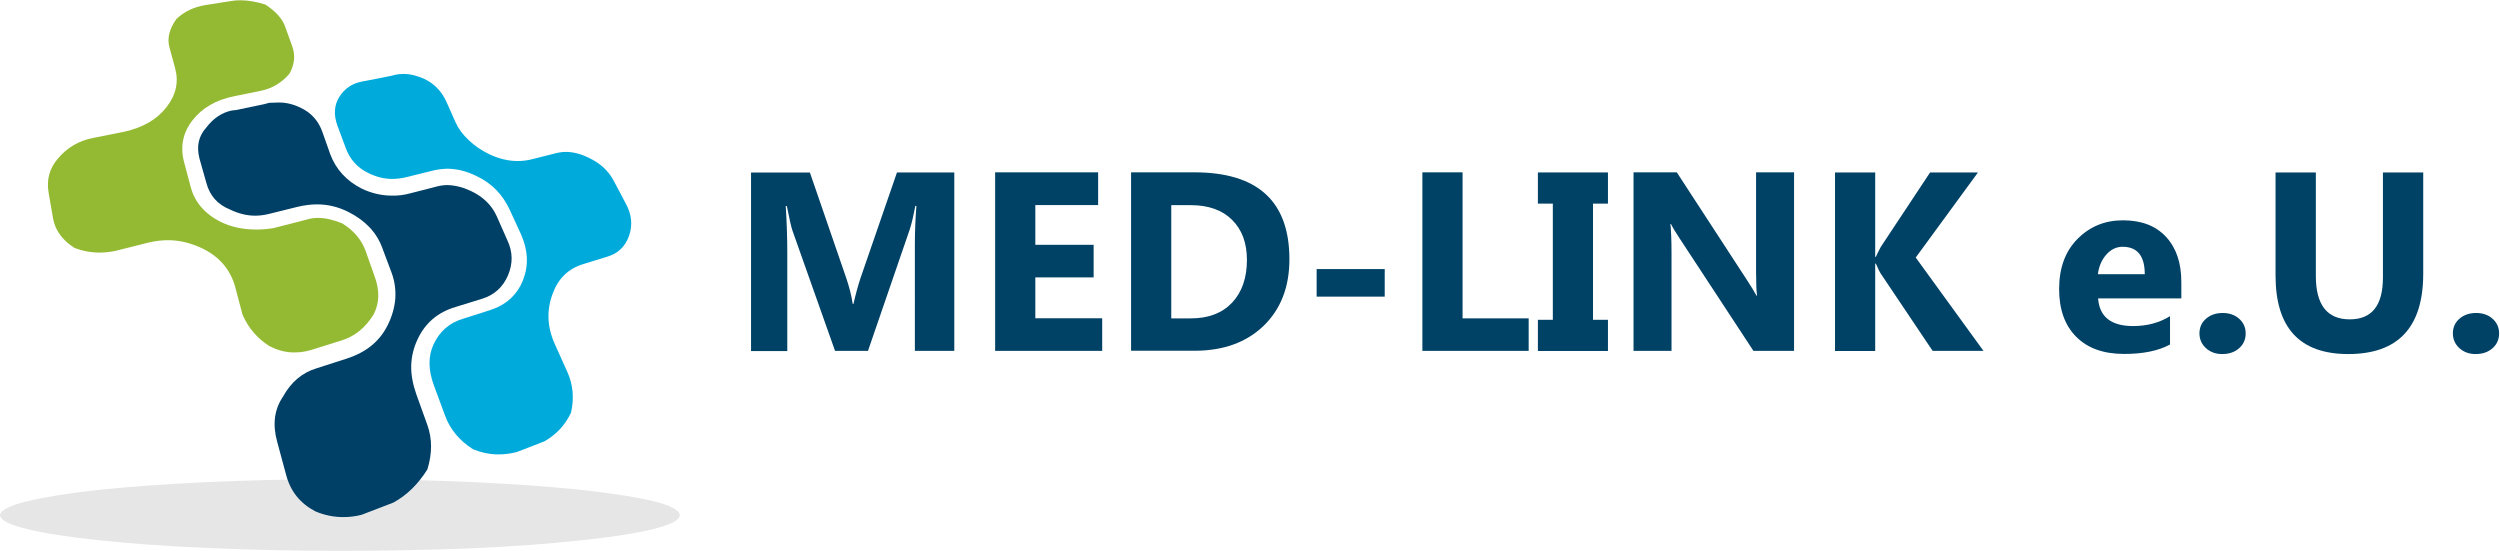 <?xml version="1.0" encoding="UTF-8"?> <!-- Generator: Adobe Illustrator 25.2.0, SVG Export Plug-In . SVG Version: 6.00 Build 0) --> <svg xmlns:cc="http://creativecommons.org/ns#" xmlns:dc="http://purl.org/dc/elements/1.1/" xmlns:rdf="http://www.w3.org/1999/02/22-rdf-syntax-ns#" xmlns:svg="http://www.w3.org/2000/svg" xmlns="http://www.w3.org/2000/svg" xmlns:xlink="http://www.w3.org/1999/xlink" version="1.1" id="svg2" x="0px" y="0px" viewBox="0 0 303.5 66.9" style="enable-background:new 0 0 303.5 66.9;" xml:space="preserve"> <style type="text/css"> .st0{fill-rule:evenodd;clip-rule:evenodd;fill:#E6E6E6;} .st1{fill-rule:evenodd;clip-rule:evenodd;fill:#00ABDC;} .st2{fill-rule:evenodd;clip-rule:evenodd;fill:#003F66;} .st3{fill-rule:evenodd;clip-rule:evenodd;fill:#94BA33;} .st4{fill:#004166;} </style> <g id="g10" transform="matrix(1.333,0,0,-1.333,0,130.667)"> <g id="g12" transform="scale(0.1)"> <path id="path14" class="st0" d="M619.1,511c-0.3-4.5-8.4-8.7-24.2-12.6c-16-3.9-38.1-7.4-66.3-10.3c-28.4-3.1-61.2-5.5-98.5-7.2 c-37.3-1.5-77.5-2.3-120.5-2.3s-83.2,0.9-120.5,2.6c-37.3,1.6-70.1,3.9-98.5,7c-28.2,2.9-50.3,6.4-66.3,10.3 C8.4,502.4,0.3,506.6,0,511c0.3,4.5,8.4,8.7,24.2,12.6c16,3.9,38.1,7.5,66.3,10.6c28.4,2.9,61.2,5.2,98.5,7 c37.3,1.7,77.5,2.6,120.5,2.6s83.2-0.9,120.5-2.6c37.3-1.7,70.1-4.1,98.5-7c28.2-3.1,50.3-6.5,66.3-10.3 C610.7,520,618.8,515.7,619.1,511"></path> <path id="path16" class="st1" d="M367.3,912.9c6.2,0,12.6-1.5,19.3-4.6c9-4.3,15.6-11.2,19.9-20.6l8.5-19.1 c2.6-5.7,6.5-11,11.9-16c5.2-5,11.3-9.2,18.3-12.6c8.9-4.3,17.7-6.4,26.3-6.4c4.7,0,9.2,0.6,13.7,1.8l20.6,5.2 c3.1,0.8,6.3,1.3,9.5,1.3c6.6,0,13.4-1.7,20.6-5.2c10.7-5,18.4-12.1,23.2-21.4l10.8-20.4c5.3-9.6,6.4-19.3,3.1-29.1 c-3.4-10-10.1-16.4-19.9-19.3l-21.7-6.7c-13.6-4.1-22.9-13-27.9-26.6c-5.8-15.1-5.3-30.4,1.6-45.9l11.6-25.8 c5.2-11.5,6.3-23.8,3.4-36.9c-5.2-11.2-13.2-20-24.3-26.3l-25.3-9.8c-5.7-1.4-11.2-2.1-16.5-2.1c-7.7,0-15.5,1.6-23.2,4.7 c-12.4,7.9-20.9,18.1-25.5,30.7l-10.3,27.9c-5,13.8-5.1,26-0.3,36.6c5.5,12,14.5,20,27.1,23.7l24.2,7.7 c14.8,4.7,24.9,13.8,30.4,27.6c5.2,13.4,4.5,27.4-2.1,42l-10.1,21.9c-6.4,13.9-16.4,24.2-30.2,30.7c-9.1,4.5-18.1,6.7-27.1,6.7 c-4.6-0.2-9.4-0.8-14.2-2.1l-23-5.7c-4.3-1-8.5-1.5-12.6-1.5c-7.2,0-14.5,1.8-21.7,5.4c-9.8,4.7-16.7,12.3-20.6,23l-7.5,20.1 c-3.6,10-3,18.7,1.8,26.3c4.8,7.6,11.7,12.2,20.6,13.9c1.6,0.3,3,0.6,4.4,0.8l22.2,4.4c1.6,0.5,2.8,0.8,3.9,1 C362.9,912.7,365.1,912.9,367.3,912.9"></path> <path id="path18" class="st2" d="M254.1,886.9c6.5,0,13.2-1.6,19.9-4.9c9.5-4.5,16-11.8,19.6-21.9l7.2-20.4 c5.2-13.7,14.7-24.2,28.6-31.2c8.9-4.3,18.1-6.4,27.3-6.4c5.5-0.2,11.2,0.5,17,2.1l23,5.9c3.6,1,7.2,1.6,10.8,1.6 c7.1-0.2,14.2-2,21.4-5.4c11.2-5.3,19-13,23.5-23l9.8-22.2c4.8-10.3,5-20.8,0.5-31.5c-4.6-10.8-12.5-18-23.5-21.4l-24.2-7.5 c-16.3-4.8-27.9-14.7-34.8-29.7c-3.6-7.7-5.5-15.7-5.7-23.7c-0.2-8.1,1.4-16.8,4.6-26l10.1-28.1c4.5-12.6,4.5-26,0-40.5 c-8.4-13.4-18.7-23.5-31-30.2l-28.9-11.1c-5.5-1.4-11-2.1-16.5-2.1c-8.8,0-17.3,1.7-25.5,5.2c-13.7,7.1-22.6,18-26.6,32.8 l-8.3,30.7c-4.3,15.7-2.6,29.2,5.2,40.8c7.4,13.4,17.6,22.1,30.7,26l27.3,8.8c17.9,5.7,30.5,16,37.7,31c3.8,7.7,6,15.6,6.7,23.5 c0.5,8.1-0.5,15.7-3.1,23l-8.8,23.5c-5.2,14.1-15.6,25-31.2,32.8c-9.1,4.5-18.5,6.7-28.1,6.7c-5.8,0-11.9-0.8-18.1-2.3l-25.8-6.4 c-4.1-1-8.3-1.6-12.4-1.6c-7.7,0-15.5,1.9-23.2,5.7c-11.2,4.5-18.3,12.6-21.4,24.3l-6.2,21.9c-2.9,11.2-0.9,20.6,6.2,28.4 c6.4,8.4,14.1,13.6,23.2,15.5c1.6,0.2,3,0.3,4.4,0.5l24.8,5.2c1.7,0.5,3.3,0.9,4.9,1.3C248.2,886.6,251.2,886.9,254.1,886.9"></path> <path id="path20" class="st3" d="M219,980c6.9,0,14.5-1.3,22.7-3.9c9.6-6.3,15.6-13.1,18.1-20.4l6.4-17.8 c2.9-8.1,2.1-16.3-2.6-24.8c-7.2-8.4-16.2-13.7-26.8-15.7l-24-4.9c-16.2-3.3-28.6-10.5-37.4-21.7c-8.9-11.4-11.5-24.2-7.7-38.4 l5.9-22.2c3.6-13.9,12.7-24.6,27.3-32c9.6-4.7,20.5-7,32.5-7c5.2,0,10.4,0.4,15.7,1.3l26.1,6.7c1.9,0.5,3.5,0.9,4.9,1.3 c3.1,0.9,6.3,1.3,9.5,1.3c6.6,0,13.8-1.6,21.9-4.9c10.5-6.4,17.6-14.7,21.4-25l8.5-24c4.5-12.4,4.1-23.7-1-33.8 c-7.6-12.4-17.5-20.4-29.7-24l-27.1-8.5c-5.2-1.6-10.1-2.3-15-2.3c-7.9-0.2-15.7,1.8-23.5,5.9c-10.8,6.9-18.9,16.3-24.2,28.4 l-6.7,25.3c-4.3,15.5-13.9,27-28.9,34.6c-10.7,5.3-21.5,8-32.5,8c-5.8,0-11.8-0.8-18.1-2.3l-28.6-7.2c-5.2-1.2-10.3-1.8-15.5-1.8 c-7.7,0-15.4,1.4-23,4.4c-11,7.1-17.4,16-19.3,26.8l-4.1,23.7c-1.9,11.7,0.9,21.9,8.5,30.7c8.4,10,19.1,16.3,32,18.8l27.1,5.4 c17.6,3.6,30.8,11.1,39.7,22.5c8.8,11.2,11.4,23,8,35.6l-5.2,19.1c-2.2,8.2-0.1,16.8,6.4,25.8c7.1,6.7,15.8,10.9,26.3,12.6 l22.7,3.6C212.9,979.8,215.9,980,219,980"></path> <path id="path22" class="st4" d="M869.3,660.7h-36.1V758c0,10.5,0.4,22,1.4,34.7h-1c-1.9-10-3.6-17.1-5.1-21.5l-38-110.5h-30 L721.8,770c-1.1,2.9-2.8,10.5-5.2,22.6h-1c1-16,1.4-30.1,1.4-42.2v-89.9h-33v162.6h53.6l33.2-96.4c2.6-7.7,4.6-15.4,5.8-23.2h0.7 c2,9,4.2,16.8,6.4,23.5l33.2,96.2h52.2V660.7z M1003.8,660.7h-97.5v162.6h93.8v-29.8h-57.2v-36.2h53.1v-29.7h-53.1v-37.2h60.9 L1003.8,660.7z"></path> <path id="path24" class="st4" d="M1030.1,660.7v162.6h57.6c57.7,0,86.6-26.4,86.6-79.2c0-25.3-7.9-45.5-23.6-60.7 c-15.8-15.1-36.7-22.6-63-22.6H1030.1z M1066.7,793.4V690.3h18.1c15.8,0,28.3,4.8,37.3,14.3c9,9.6,13.5,22.5,13.5,38.9 c0,15.5-4.5,27.6-13.5,36.5c-8.9,8.9-21.5,13.4-37.6,13.4H1066.7z"></path> <path id="path26" class="st4" d="M1199.1,710.1h62v25.1h-62V710.1z"></path> <path id="path28" class="st4" d="M1392.2,660.7h-96.8v162.6h36.6V690.3h60.2V660.7z"></path> <path id="path30" class="st4" d="M1464.4,823.2v-28.4h-13.6V689h13.6v-28.4h-63.8V689h13.6v105.8h-13.6v28.4H1464.4z"></path> <path id="path32" class="st4" d="M1633.9,660.7h-37l-67,102.1c-3.9,6-6.7,10.4-8.1,13.5h-0.5c0.6-5.7,1-14.5,1-26.3v-89.3h-34.6 v162.6h39.4l64.5-99c2.9-4.5,5.7-8.9,8.1-13.3h0.5c-0.6,3.8-0.9,11.2-0.9,22.3v90h34.6L1633.9,660.7z"></path> <path id="path34" class="st4" d="M1806.4,660.7h-46.3l-47.4,70.6c-0.9,1.3-2.3,4.3-4.3,8.9h-0.6v-79.6h-36.6v162.6h36.6v-76.9h0.6 c0.9,2.1,2.4,5.2,4.5,9.1l44.9,67.8h43.6l-56.7-77.5L1806.4,660.7z"></path> <path id="path36" class="st4" d="M1986.6,708.5h-75.8c1.2-16.8,11.9-25.2,31.9-25.2c12.7,0,23.9,3,33.6,9v-25.8 c-10.7-5.8-24.6-8.6-41.8-8.6c-18.7,0-33.3,5.2-43.6,15.6c-10.4,10.4-15.6,24.9-15.6,43.5c0,19.2,5.6,34.5,16.8,45.7 c11.2,11.3,25,16.9,41.3,16.9c16.9,0,30-5,39.3-15.1c9.3-10.1,13.9-23.7,13.9-41L1986.6,708.5z M1953.3,730.5 c0,16.6-6.7,25-20.2,25c-5.7,0-10.7-2.4-14.9-7.2c-4.2-4.8-6.7-10.7-7.6-17.8H1953.3z"></path> <path id="path38" class="st4" d="M2023.8,657.8c-5.9,0-10.8,1.8-14.8,5.4c-3.9,3.6-5.9,8.1-5.9,13.4c0,5.5,2,9.9,6,13.4 c4.1,3.5,9.1,5.2,15.2,5.2c6.1,0,11.1-1.8,15-5.3c3.9-3.5,5.9-7.9,5.9-13.3c0-5.5-2-10-6-13.5 C2035.3,659.6,2030.1,657.8,2023.8,657.8L2023.8,657.8z"></path> <path id="path40" class="st4" d="M2206.9,731c0-48.8-22.8-73.2-68.3-73.2c-44.1,0-66.2,23.8-66.2,71.5v93.9h36.7v-94.3 c0-26.3,10.3-39.5,30.9-39.5c20.2,0,30.2,12.7,30.2,38.1v95.7h36.7V731z"></path> <path id="path42" class="st4" d="M2254.6,657.8c-5.9,0-10.8,1.8-14.8,5.4c-3.9,3.6-5.9,8.1-5.9,13.4c0,5.5,2,9.9,6,13.4 c4.1,3.5,9.1,5.2,15.2,5.2c6.1,0,11.1-1.8,15-5.3c3.9-3.5,5.9-7.9,5.9-13.3c0-5.5-2-10-6-13.5 C2266.1,659.6,2260.9,657.8,2254.6,657.8L2254.6,657.8z"></path> </g> </g> </svg> 